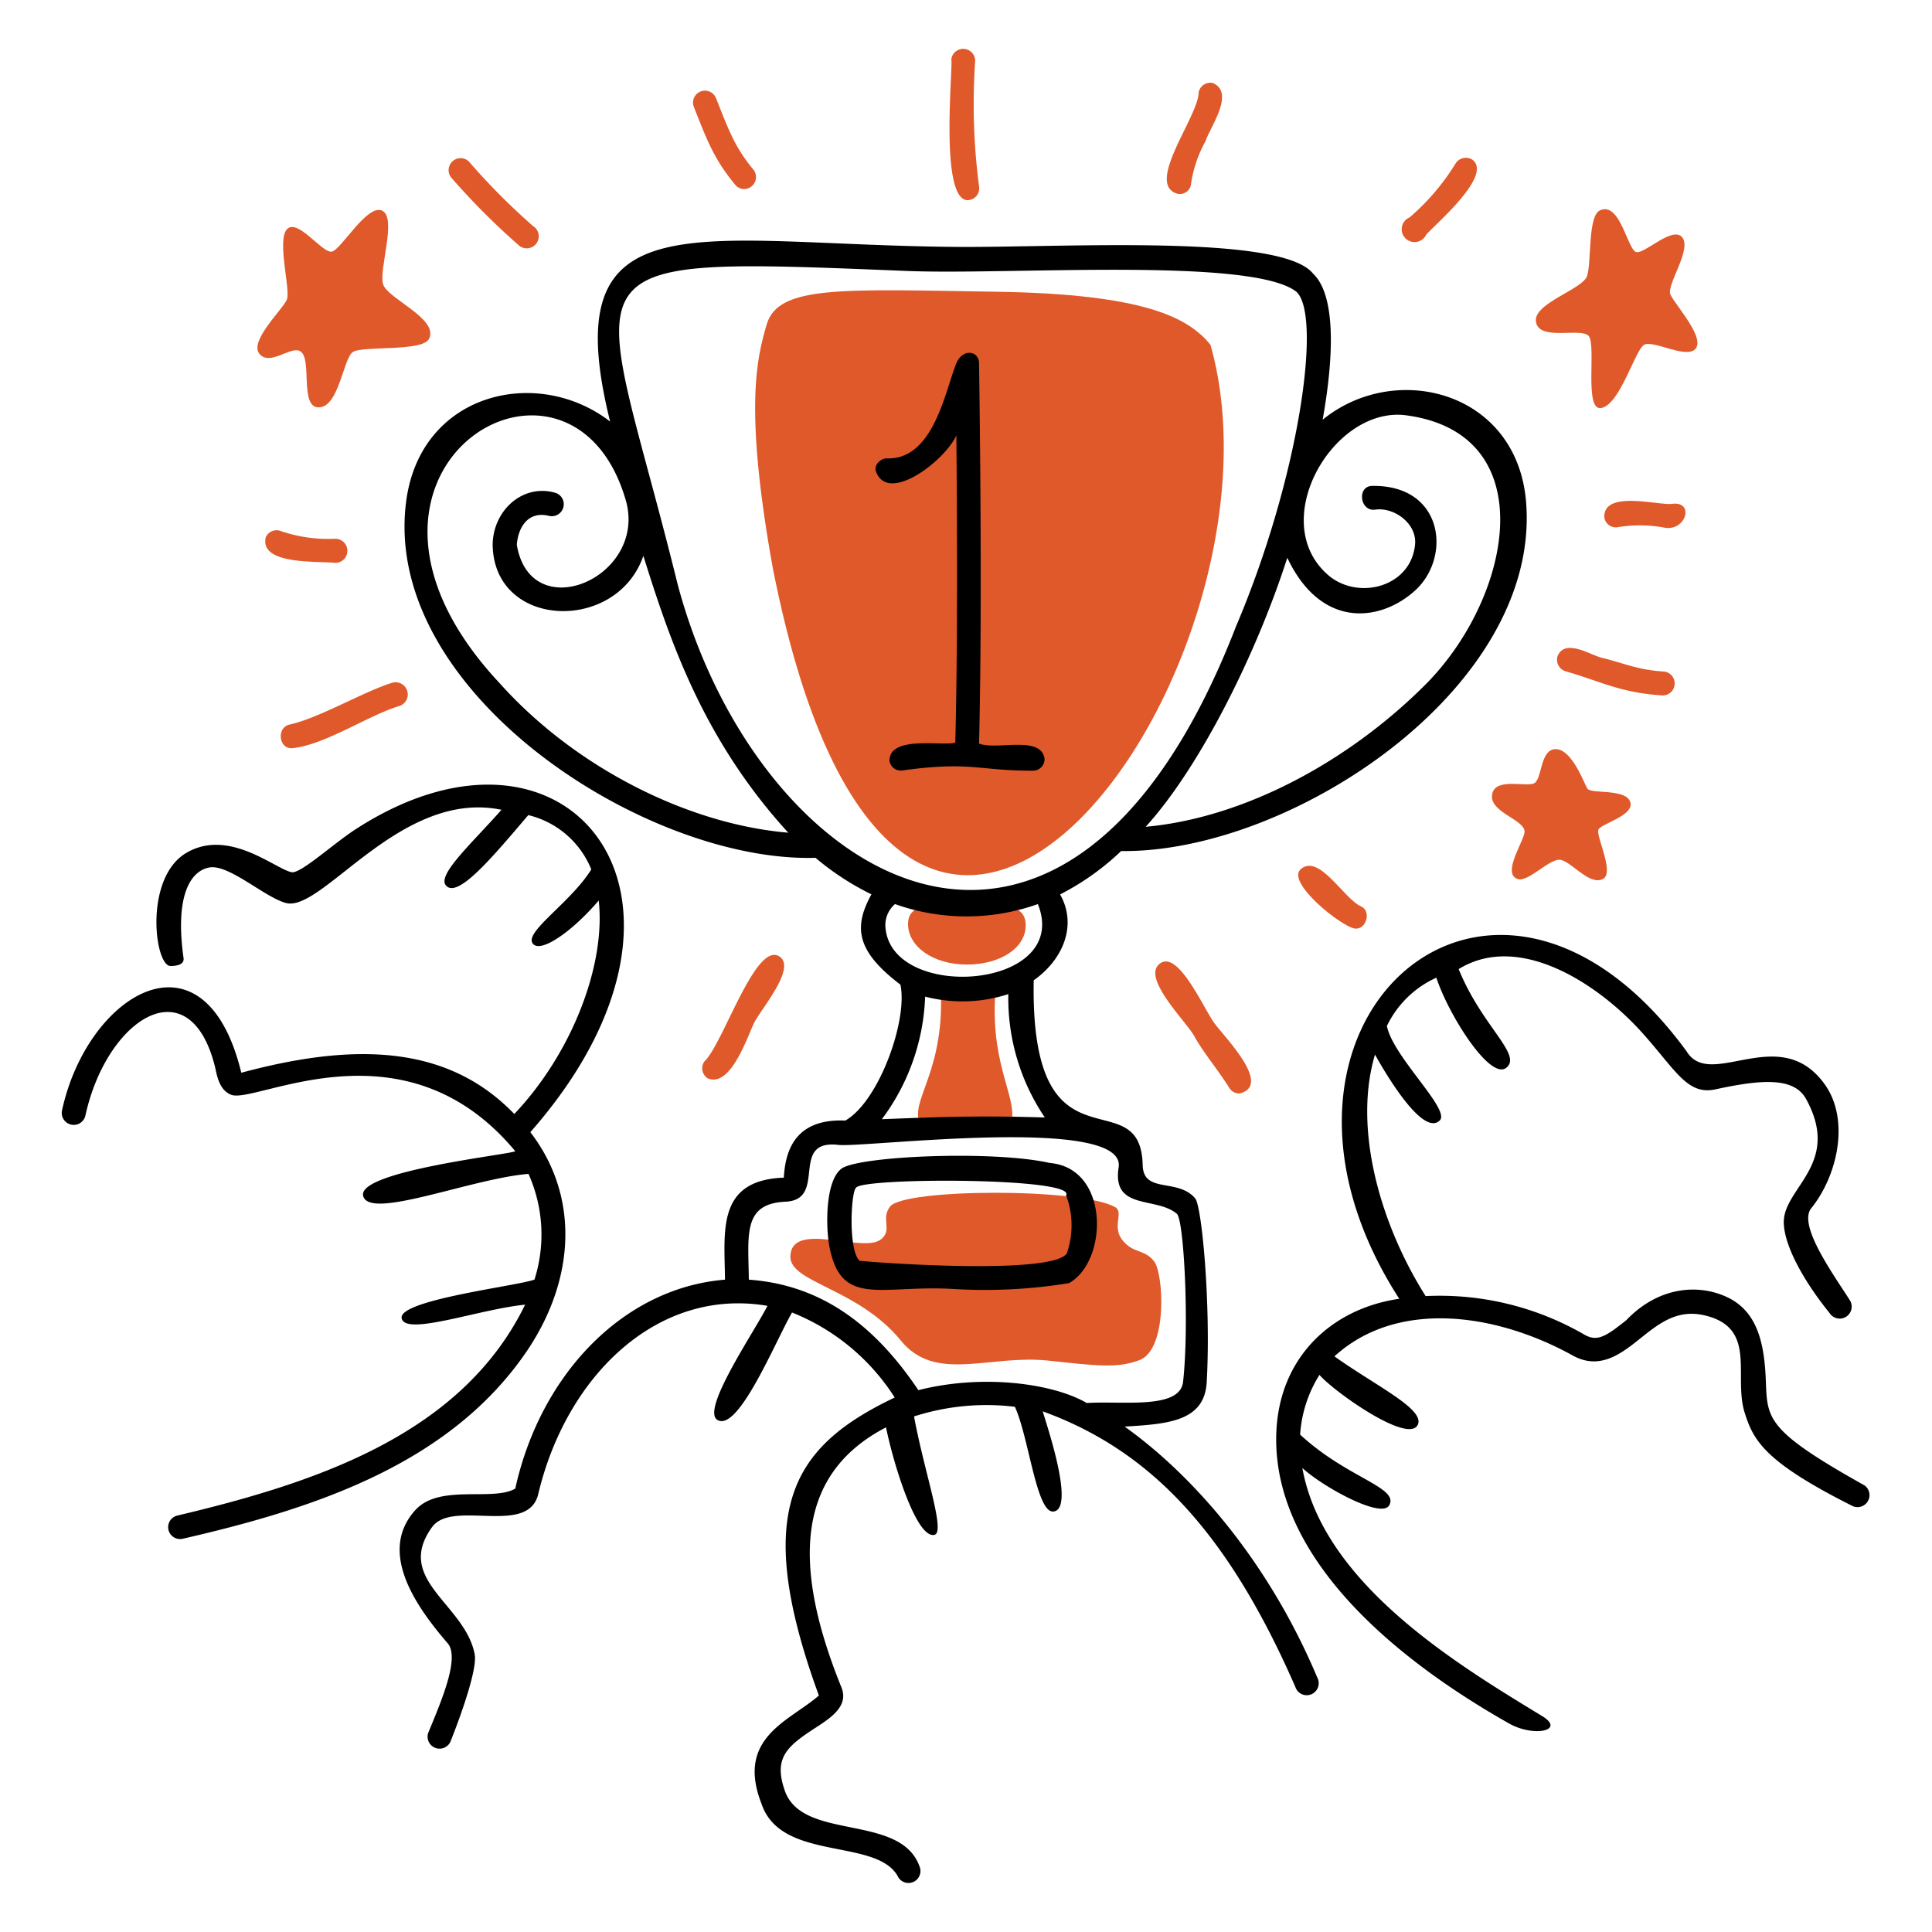 <svg xmlns="http://www.w3.org/2000/svg" viewBox="0 0 400 400" id="Trophy-1--Streamline-Manila.svg" height="400" width="400"><desc>Trophy 1 Streamline Illustration: https://streamlinehq.com</desc><g><path d="M212.36 191.6c0 -4.6 -4.82 -4.28 -11.82 -4.28s-12.54 -0.64 -12.54 4 5.18 8.38 12.18 8.38 12.18 -3.5 12.18 -8.1Z" fill="#e0592a" stroke-width="1"></path><path d="M81.26 141.34C75.58 143.04 66 148.7 60 150c-2.82 0.58 -2.3 5.16 0.54 4.9 6.66 -0.64 15.86 -6.86 22 -8.68a2.48 2.48 0 0 0 -1.28 -4.88Z" fill="#e0592a" stroke-width="1"></path><path d="M69.42 111.54a30.34 30.34 0 0 1 -11.14 -1.54 2.46 2.46 0 0 0 -3.26 1.24c-1.34 5.78 10.76 4.88 14.4 5.3a2.48 2.48 0 0 0 0 -5Z" fill="#e0592a" stroke-width="1"></path><path d="M79.34 58.92c-1.02 -2.96 2.92 -13.78 -0.2 -15.3s-8.52 8.14 -10.46 8.48 -7 -6.86 -9.22 -4.7 0.74 12.6 -0.06 14.6 -7.82 8.58 -5.72 11.22 6.32 -1.46 8.32 -0.58c2.84 1.18 -0.14 11.74 4 11.7s5.06 -10 7 -11.42 14.52 0 15.84 -2.8c2 -4.12 -8.48 -8.24 -9.5 -11.2Z" fill="#e0592a" stroke-width="1"></path><path d="M191.18 233.64c1.86 2.2 16.74 2.46 18 -0.5 2 -5.32 -4 -11.62 -3.16 -26.74 0.18 -3.4 -11.24 -2.96 -11.18 0.44 0.22 16.96 -7.62 22.08 -3.66 26.8Z" fill="#e0592a" stroke-width="1"></path><path d="M200.26 41.44a2.44 2.44 0 0 0 2.44 -2.86 131.14 131.14 0 0 1 -0.8 -26 2.48 2.48 0 0 0 -4.94 -0.3c0.4 1.42 -2.5 28.84 3.3 29.16Z" fill="#e0592a" stroke-width="1"></path><path d="M243.86 40.14A2.34 2.34 0 0 0 246.6 38a25.82 25.82 0 0 1 3.02 -8.82c0.8 -2.7 6.22 -10 1.46 -12a2.46 2.46 0 0 0 -2.92 2c-0.06 5 -11.28 19.08 -4.3 20.96Z" fill="#e0592a" stroke-width="1"></path><path d="M110.54 46.96a135.52 135.52 0 0 1 -13.44 -13.5 2.48 2.48 0 0 0 -3.72 3.26 147.74 147.74 0 0 0 14.18 14.2 2.48 2.48 0 0 0 2.98 -4Z" fill="#e0592a" stroke-width="1"></path><path d="M160 117.62c27 136.88 109.36 20 90.62 -46.22 -4.56 -5.66 -13.74 -10.54 -44.44 -11 -32 -0.5 -45.1 -1.38 -47.46 6.82 -1.98 6.78 -4.72 17.12 1.28 50.4Z" fill="#e0592a" stroke-width="1"></path><path d="M232.4 256.78c-2.28 -2.86 0.36 -5.8 -1.52 -6.86 -7.1 -4 -43.68 -3.88 -46.6 -0.12 -2 2.6 0.58 4.8 -1.86 6.78 -3.78 3.04 -18.58 -4 -18.78 3.54 -0.14 5.48 14 6.56 22.88 17.44 7.16 8.8 18.26 2.84 30.52 4.14 10 1.06 14.3 1.66 18.92 -0.12 5.8 -2.26 4.98 -17.86 2.98 -20.44s-4.24 -1.52 -6.54 -4.36Z" fill="#e0592a" stroke-width="1"></path><path d="M344.56 139.04c-5.6 -0.34 -8.56 -1.82 -12.96 -2.86 -2.26 -0.54 -7.64 -4.12 -9.14 -0.28a2.5 2.5 0 0 0 1.68 3.08c7.48 2.16 11.34 4.46 20.12 5a2.48 2.48 0 0 0 0.3 -4.94Z" fill="#e0592a" stroke-width="1"></path><path d="M328.64 163.26c-0.72 -1.2 -3.2 -8.18 -6.56 -8.16s-2.72 6.52 -4.6 7.14 -7.72 -1.14 -8.5 2c-0.98 3.76 6.26 5.28 6.66 7.76 0.28 1.62 -4.96 8.92 -1.38 10 2.1 0.66 6.3 -4 8.56 -4s6.12 5.44 9.02 4c2.54 -1.28 -1.52 -9.02 -0.9 -10.26s7.52 -2.9 6.58 -5.72 -8.16 -1.58 -8.88 -2.76Z" fill="#e0592a" stroke-width="1"></path><path d="M154 39.14a2.48 2.48 0 0 0 2 -4c-4 -4.78 -5.34 -8.78 -7.76 -14.82a2.46 2.46 0 0 0 -4.58 1.84c2.54 6.36 4 10.58 8.48 16a2.46 2.46 0 0 0 1.86 0.98Z" fill="#e0592a" stroke-width="1"></path><path d="M345.82 60.92c-0.76 -2 4.44 -9.22 2.5 -11.74s-7.7 3.34 -9.52 3.02 -3.34 -10.6 -7.56 -8.64c-2.54 1.18 -1.7 10.82 -2.66 13.6S317.4 62.8 318 66.6c0.62 4.12 9.24 1.14 10.9 2.94s-1 15.58 2.6 14.94c4 -0.72 7.06 -12.3 8.98 -13.14s8 2.64 10.24 1.16c2.96 -2.06 -4.16 -9.64 -4.9 -11.58Z" fill="#e0592a" stroke-width="1"></path><path d="M346.16 104.32c-2.8 0.36 -14.26 -2.94 -14 2.82a2.4 2.4 0 0 0 2.82 2 28 28 0 0 1 9.84 0.14c4.34 0.56 6 -5.58 1.34 -4.96Z" fill="#e0592a" stroke-width="1"></path><path d="M304.86 33.08a2.5 2.5 0 0 0 -3.44 0.68 47.78 47.78 0 0 1 -9.56 11.24 2.66 2.66 0 1 0 3.42 3.58c2.14 -2.38 13.8 -12.28 9.58 -15.5Z" fill="#e0592a" stroke-width="1"></path><path d="M240.28 199.4c-4.26 2.8 5.26 12 6.98 15.12 2 3.6 4.84 6.84 7.24 10.7a2.46 2.46 0 0 0 2.1 1.18c7.06 -1.68 -3.42 -12 -5.3 -14.74 -2.2 -3.14 -7.3 -14.72 -11.02 -12.26Z" fill="#e0592a" stroke-width="1"></path><path d="M161.32 198c-4.94 -3.08 -11.66 18.24 -15.5 21.78a2.48 2.48 0 0 0 0.64 3.44c4.68 2.14 8.12 -8.14 9.62 -11.34 1.34 -2.84 9 -11.56 5.24 -13.88Z" fill="#e0592a" stroke-width="1"></path><path d="M281.82 187.68c-3.62 -1.6 -8.62 -10.92 -12.46 -7.78 -3.3 2.7 8.42 12 11.14 12.34 2.34 0.34 3.5 -3.58 1.32 -4.56Z" fill="#e0592a" stroke-width="1"></path><path d="M109.18 279.58c10 -14.92 10.76 -32 0.62 -45.18C152.24 186.18 118 142.9 73.58 171.72c-4.6 2.98 -11.36 9.22 -13.2 8.86 -3.38 -0.64 -12.98 -9.2 -21.8 -4S32 200 35.3 200c1.38 0 2.9 -0.32 2.7 -1.66 -1.7 -12 0.96 -17.82 5.24 -18.72 4 -0.84 11.34 6 15.84 7.3 7.5 2.32 23.78 -23.62 44.74 -19.26 -5.68 6.5 -13.3 13.34 -11.54 15.6 2.38 3.08 10 -6.2 17.1 -14.5A18.82 18.82 0 0 1 122.42 180c-4.1 6.66 -13.52 12.7 -12.22 15.18s8 -2 13.76 -8.74c1.48 13.34 -5.54 31.62 -17.48 44.2 -13.74 -14.26 -32.92 -14.9 -56.52 -8.54C42.36 190.86 18 205.8 12.82 230a2.48 2.48 0 0 0 4.84 1.06c4.42 -20.36 21.72 -31.24 26.9 -10 0.42 2 0.96 4.68 3.3 5.6 5.08 2 35.78 -16 58.8 11.66 0.46 0.54 -32.56 4 -31.48 9.22s22.3 -3.52 34.24 -4.5a30.76 30.76 0 0 1 1.24 21.88c-3.22 1.28 -28.2 4.2 -27.5 8s16.16 -1.9 25.56 -2.8c-13.08 26.8 -43.02 36.8 -72 43.66a2.46 2.46 0 0 0 1.12 4.8c27.66 -6.34 55.52 -15.6 71.34 -39Z" fill="#000000" stroke-width="1"></path><path d="M217.34 240.78c-11.74 -2.66 -39.84 -1.44 -43.18 1.22s-3.16 12 -2.5 15.76c2.34 13.1 10.54 8.24 25.54 9.1a108.5 108.5 0 0 0 24.12 -1.2c8.14 -4.54 8.46 -23.84 -3.98 -24.88Zm3.54 18.7c-2.88 4.52 -39.02 2 -42.92 1.54 -2.38 -2.22 -1.78 -14.32 -0.72 -15.1 0.94 -2.14 45.68 -2.18 43.48 1.54a17.72 17.72 0 0 1 0.16 12.02Z" fill="#000000" stroke-width="1"></path><path d="M213.84 159.56a2.38 2.38 0 0 0 2.42 -2.52c-0.78 -4.88 -10 -1.64 -13.56 -3.1 0.78 -30.46 0 -78.42 0 -78.92 -0.22 -2.5 -3.52 -2.9 -4.78 0.38 -2.4 6.2 -4.82 20 -14.52 19.5 -1.34 0.2 -2.56 1.54 -2 2.82 2.6 6.68 14.36 -2.5 16.6 -7.58 0.16 16.68 0.3 43.84 -0.22 63.6 -2.34 0.82 -13.66 -1.6 -13.62 3.76a2.36 2.36 0 0 0 2.78 2c14.02 -1.94 15.7 0.1 26.9 0.06Z" fill="#000000" stroke-width="1"></path><path d="M232.84 295.36c8.92 -0.54 16.56 -1.04 17 -9.24 0.88 -16 -1 -36.28 -2.38 -38 -3.64 -4.3 -10.74 -0.9 -10.88 -6.9 -0.42 -18.24 -23.32 3.3 -22.56 -38.26 6.18 -4.36 9.02 -11.5 5.46 -17.78a53.44 53.44 0 0 0 12.64 -8.98c34.98 0.44 86.72 -33.52 83.86 -72 -1.7 -23.16 -27 -29.64 -42.14 -17.3 2.5 -14 2.56 -26 -2 -30.26 -6.52 -8.26 -52 -5.36 -73.7 -5.52 -54 -0.42 -83.54 -10.98 -71.82 36.16 -15.1 -11.68 -39.46 -6 -42.26 16.78C79.16 143.4 133.78 178.64 168.84 177.6a55.72 55.72 0 0 0 11.58 7.56c-3.74 6.82 -3.18 11.72 6 18.7C188 211.18 182 228 175.02 232c-10.74 -0.46 -12.44 6.7 -12.74 11.82 -14 0.52 -12.26 11.14 -12.18 21.12 -21.02 1.7 -38.2 19.58 -43.42 43.26 -4.68 2.72 -15.72 -1.06 -20.7 4.46 -8.16 9.02 0.98 20.9 6.82 27.7 2.3 3.1 -1.34 11.64 -4.16 18.46a2.48 2.48 0 0 0 4.6 1.82s5.78 -14.24 5.04 -18.14c-2 -10.44 -16.74 -15.38 -8.82 -26.34 4.24 -5.82 20 2 22 -6.92 5.82 -24.4 24.68 -42.76 47.44 -38.88C156 276 145.04 292 148.56 294c4.34 2.5 12 -16.34 15.42 -22.26a44.94 44.94 0 0 1 21.26 17.6c-20.96 10 -29.86 22.96 -15.7 61.7 -6 5.26 -17.26 8.66 -11.88 22.4 4 12 23.5 7.06 28.14 14.88a2.48 2.48 0 0 0 4.7 -1.54c-3.66 -11.54 -24.28 -5.44 -28 -16 -2.4 -6.8 0.4 -9.2 6.28 -13.02 3.3 -2.14 7.04 -4.58 5.4 -8.48 -10.52 -26 -8.92 -44.34 9.26 -53.76 1.54 7.56 6.28 23.04 10 22.26 2.4 -0.5 -2 -12.68 -4.2 -24.52a48.86 48.86 0 0 1 20.88 -2c2.9 6.28 4.46 22.1 8 21.68 4.44 -0.5 -1.18 -17.24 -2.24 -20.74 22 8 38.12 24.6 52.3 57.04a2.48 2.48 0 1 0 4.56 -1.9c-10.5 -24.92 -26.44 -42.4 -39.9 -51.98ZM291.22 86c28.5 3.86 21.86 37.8 3.84 55.8 -15.88 15.86 -37.42 27.52 -57.86 29.38 11.2 -12.3 22.96 -35.84 29.32 -55.7 7.08 14.96 19.44 13.18 26.48 6.76 7.56 -6.9 5.88 -21.84 -8.86 -21.64 -3.24 0 -2.62 5.32 0.54 4.92 4 -0.58 8.66 2.9 8.3 7.12 -0.74 8.68 -11.3 11.66 -17.62 6.74 -13.52 -10.98 0.64 -35.52 15.86 -33.38ZM103.44 141.44C62.1 97.24 118.56 63.88 129.68 104c4 15.72 -19.82 25.8 -22.68 8.8 0.28 -3.72 2.4 -7.04 6.64 -6a2.48 2.48 0 0 0 1.44 -4.74C108.18 100 102 105.8 102 112.88c0.34 17.4 25.72 18.18 31.2 2.2 5.5 17.54 12.34 38 30 57.32 -20.92 -1.76 -44.28 -13.64 -59.76 -30.96Zm36.86 -20.46c-16.74 -68 -27.48 -67.9 47.5 -64.88 21.2 0.86 71.46 -2.94 80.62 4.32 5.34 4.98 0.52 38.6 -12.52 69.28 -35.5 91.68 -99.1 53.22 -115.6 -8.72Zm43 70.58a5.78 5.78 0 0 1 2 -4.38 44.16 44.16 0 0 0 29.58 0c7.12 17.86 -31.04 20.44 -31.58 4.38Zm8.24 14.78a30.76 30.76 0 0 0 17.22 -0.52 44.12 44.12 0 0 0 7.56 25.54c-13.88 -0.42 -21.52 -0.12 -33.74 0.36a45 45 0 0 0 8.96 -25.38Zm33.46 84.14c-6.82 -4 -21.38 -6.1 -34.86 -2.66C180.86 274 169.76 266 155.04 264.94c-0.12 -9.36 -1.28 -15.74 7.58 -16.14s0.64 -12.98 10.98 -11.76c5.18 0.62 59.76 -6.3 58 4.66 -1.4 8.94 7.72 6 12 9.56 1.54 0.84 2.64 23.32 1.34 34.86 -0.68 5.76 -12.58 3.88 -19.94 4.36Z" fill="#000000" stroke-width="1"></path><path d="M386 307.52c-21.46 -12 -20 -14 -20.46 -22.9 -0.42 -7.22 -2 -13.38 -8.18 -16.16s-14.24 -1.84 -20.64 4.86c-4.24 3.38 -6 4.52 -8.66 3.02a59.82 59.82 0 0 0 -32.9 -8c-9.62 -15.24 -14.98 -34.98 -10.48 -50 2.4 4.34 10 17.06 13.42 13.62 2.22 -2.28 -9.7 -13.16 -10.96 -19.54a20.92 20.92 0 0 1 10.24 -10c2.54 7.74 11.16 21.36 14.5 18.64s-5.06 -8.54 -9.88 -20.42c12.58 -7.76 29.04 3.12 38.16 13.36 6.88 7.72 9.26 12.84 15.08 11.52 9.3 -2 16.14 -2.6 18.68 2 7.2 13.06 -4 18.1 -4.58 24.92 -0.36 4.26 3.22 11.7 9.46 19.42a2.48 2.48 0 0 0 4.18 -2.68c-3.54 -5.54 -10.74 -15.5 -8 -19 5.46 -6.76 8 -18.18 2.94 -25.5 -9.32 -13.32 -23.74 1.18 -28.72 -7 -40.54 -55.46 -96 -5.4 -59.5 51.22 -14.44 2.1 -25.48 12.7 -25.48 29.1 0 23.8 22.5 44.28 48.2 58.82 5.18 2.92 11.74 1.46 6.9 -1.5 -17.06 -10.4 -45.38 -27.26 -49.68 -51.38 4.38 4 16.5 10.62 18 7.68 2 -3.7 -8.74 -5.6 -18.46 -14.6a26.3 26.3 0 0 1 4 -12.36c3.02 3.5 18.82 14.68 20.42 10.16 1.14 -3.22 -8.92 -8 -17.32 -14 12.74 -11.64 32.86 -9.2 49.12 -0.3 5.74 3.34 10.26 -0.26 14.24 -3.44s7.7 -6.1 13.4 -4.72c10.94 2.64 5.7 12.72 8.24 20.32 1.8 5.7 4.32 10.12 22.34 19.16a2.48 2.48 0 0 0 2.38 -4.32Z" fill="#000000" stroke-width="1"></path></g></svg>